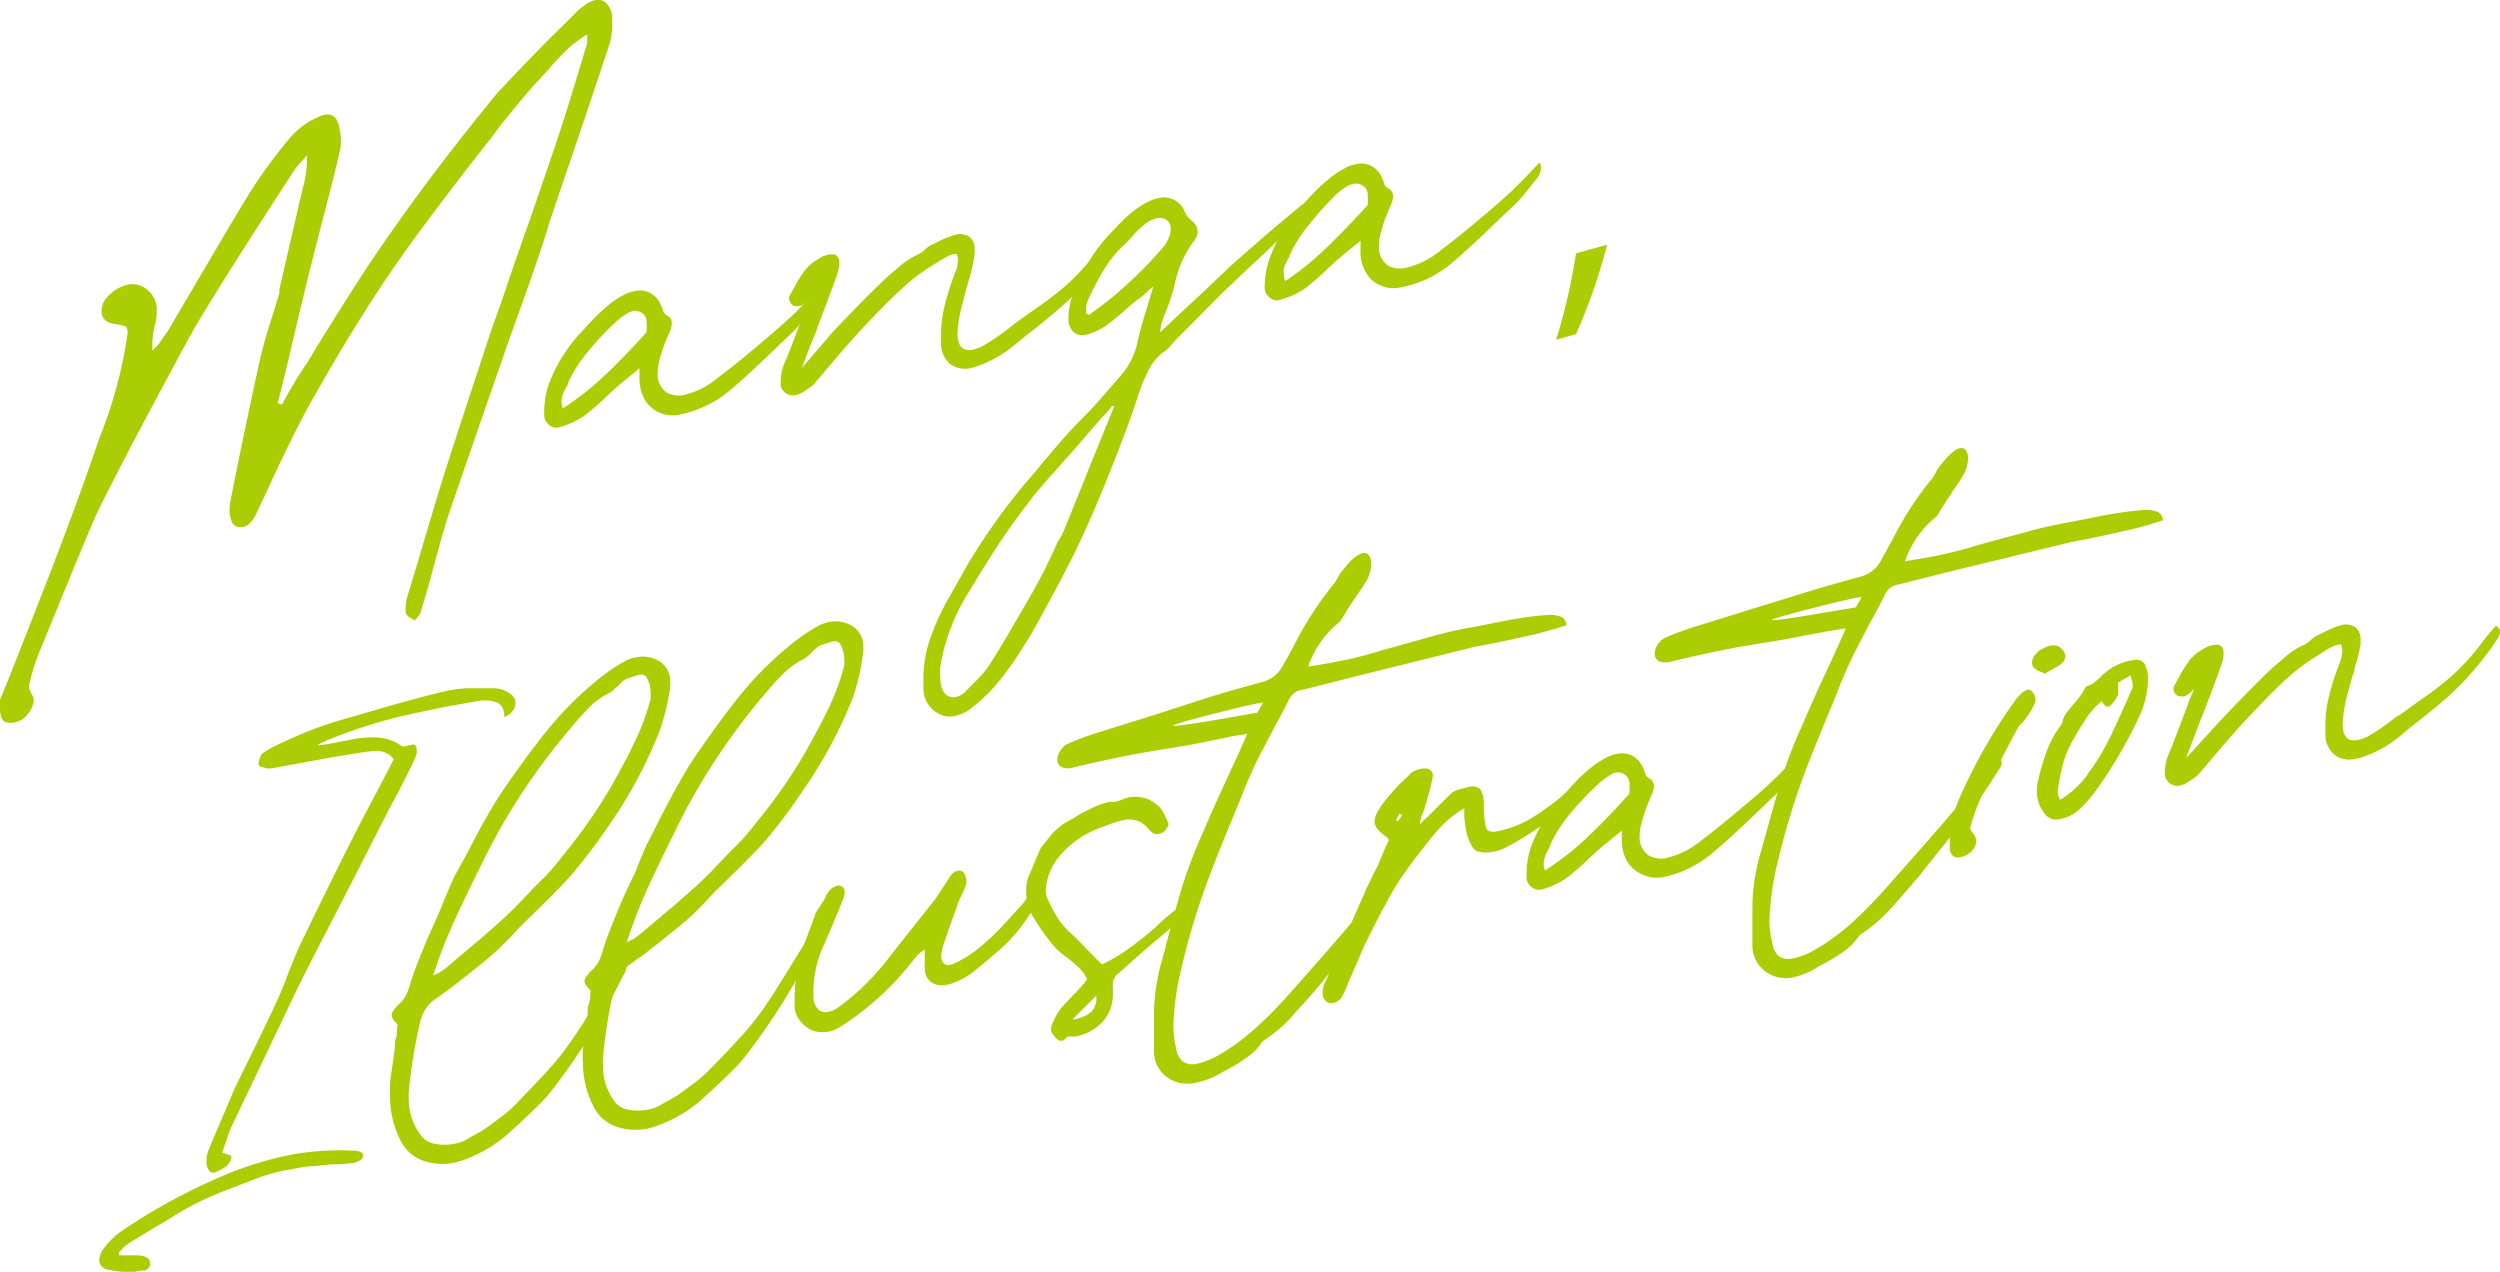 <svg xmlns="http://www.w3.org/2000/svg" viewBox="0 0 126 64.1"><defs><style>.cls-1{fill:#abcd03;}</style></defs><g id="レイヤー_2" data-name="レイヤー 2"><g id="レイヤー_2-2" data-name="レイヤー 2"><path class="cls-1" d="M0,35.69v-.24a1.06,1.06,0,0,1,0-.2c0,.06.6-1.44,1.79-4.48S4.08,24.84,5,22.1a22.65,22.65,0,0,0,1.43-5.29.5.5,0,0,0-.09-.36L6,16.36a2.09,2.09,0,0,1-.54-.12.58.58,0,0,1-.34-.55A1,1,0,0,1,5.38,15a2.38,2.38,0,0,1,.52-.44,1.92,1.92,0,0,1,.57-.22,1.08,1.08,0,0,1,.68.09,1.3,1.3,0,0,1,.75,1.26,2.61,2.61,0,0,1-.08.64,4,4,0,0,0-.14.94c0,.08,0,.22,0,.41L8,17.34c.31-.45.46-.66.44-.62L9.92,14.2c1.11-1.89,1.9-3.22,2.37-4A25.92,25.92,0,0,1,14.57,7a4,4,0,0,1,1.51-1.12,1.07,1.07,0,0,1,.32-.1q.59-.1.72.75a2.52,2.52,0,0,1,.06.6,2.13,2.13,0,0,1-.08.6c-.13.59-.39,1.61-.76,3.05-.3,1.16-.5,1.93-.59,2.3q-.24.9-1.3,5.41L14,20.32a.53.53,0,0,0,.22.06l.23-.43c.45-.78.78-1.32,1-1.61l.6-1c.79-1.27,1.48-2.36,2.07-3.28s1.2-1.81,1.83-2.69q2.1-3,5.12-6.69C25.72,4,26.64,3,27.84,1.81L29,.66A2.48,2.48,0,0,1,29.42.3,1.58,1.58,0,0,1,30,0a.62.62,0,0,1,.57.17,1.1,1.1,0,0,1,.28.71c0,.18,0,.33,0,.42a3.35,3.35,0,0,1-.12.89q-1.11,3.36-2.47,7.33l-.56,1.66c-.13.44-.3,1-.5,1.57-.52,1.54-1,2.88-1.41,4q-2.07,5.94-3.09,8.92c-.26.77-.53,1.71-.82,2.81l-.3,1.09c-.13.46-.25.86-.35,1.19a.71.71,0,0,1-.16.31l-.17.21a1.13,1.13,0,0,0-.23-.15.48.48,0,0,1-.22-.25,1,1,0,0,1,0-.3,1.62,1.62,0,0,1,.07-.47l.55-1.83c.65-2.2,1.11-3.73,1.38-4.58q.77-2.4,2.37-7.23c.16-.43.33-.91.51-1.43l.58-1.71.86-2.45c.42-1.21.79-2.3,1.13-3.29q.66-1.94,1.62-5.18a.89.89,0,0,0,.08-.34,3,3,0,0,1,0-.34,6.13,6.13,0,0,0-1,.75,13.64,13.64,0,0,0-1,1.07l-.37.4c-.42.44-.83.93-1.25,1.44l-.74.91L24.72,7Q23.13,9,21.41,11.31q-1.5,2-2.91,4.21t-2.91,4.89q-.64,1.15-1.8,3.6c-.3.67-.54,1.18-.71,1.52l-.16.35a1.53,1.53,0,0,1-.3.46.67.67,0,0,1-.38.22H12a.44.44,0,0,1-.32-.27,1.55,1.55,0,0,1-.11-.61,2.22,2.22,0,0,1,.06-.51l.4-2q.75-3.61,1.1-5.17c.11-.43.23-.89.38-1.38s.25-.79.29-.93l.28-.91a.42.42,0,0,1,0-.1.69.69,0,0,0,0-.1l1.19-5.14a5.19,5.19,0,0,0,.2-1.61l-.26.29a3.57,3.57,0,0,0-.46.59q-3,4.59-4.69,7.39c-.45.74-1.11,2-2,3.65l-.89,1.67c-.47.89-.9,1.71-1.29,2.47-.54,1.05-.92,1.8-1.13,2.27q-.93,2.2-2.73,6.62a10.44,10.44,0,0,0-.56,1.76v0a.85.85,0,0,0,.13.44.54.54,0,0,1,.11.32,1.21,1.21,0,0,1-.28.66,1.07,1.07,0,0,1-.69.45.93.93,0,0,1-.37,0C.14,36.41,0,36.14,0,35.69Z"/><path class="cls-1" d="M33.22,20.79a1.61,1.61,0,0,1-.73-.66,2.15,2.15,0,0,1-.26-1.05V19c0-.06,0-.21,0-.44-.57.47-1,.82-1.21,1l-.45.42a14.23,14.23,0,0,1-1.15,1,4.57,4.57,0,0,1-1.18.54.54.54,0,0,1-.54-.09.61.61,0,0,1-.27-.52,4.37,4.37,0,0,1,.21-1.49,7.87,7.87,0,0,1,1.72-2.75l.5-.54a10.56,10.56,0,0,1,.79-.74,4.59,4.59,0,0,1,.76-.51,1.88,1.88,0,0,1,.6-.21,1.11,1.11,0,0,1,.79.11,1.26,1.26,0,0,1,.53.65,1,1,0,0,1,.08.21.42.42,0,0,0,.17.24.43.43,0,0,1,.28.41,1.2,1.2,0,0,1-.12.47,8,8,0,0,0-.5,1.38,2.5,2.5,0,0,0-.09.66,1.08,1.08,0,0,0,.48,1,1.29,1.29,0,0,0,.91.09A4.19,4.19,0,0,0,36.23,19c.73-.54,1.71-1.35,2.94-2.41A22.61,22.61,0,0,0,40.83,15c.1-.1.23-.23.38-.4a.68.68,0,0,1,.08.31,1,1,0,0,1-.28.59l-.29.35a9.29,9.29,0,0,1-.73.85l-.64.61c-1.14,1.1-2,1.9-2.6,2.4a5.73,5.73,0,0,1-2.52,1.19A1.65,1.65,0,0,1,33.22,20.79Zm-2.75-1.86c.66-.62,1.36-1.35,2.12-2.19a4.2,4.2,0,0,0,0-.58.51.51,0,0,0-.24-.39.63.63,0,0,0-.46-.1l-.17.07a3.13,3.13,0,0,0-.65.46,13.87,13.87,0,0,0-1.42,1.5,6.74,6.74,0,0,0-1,1.56c0,.08-.08.19-.14.31a1.61,1.61,0,0,0-.15.34,1,1,0,0,0-.06.33.83.83,0,0,0,.07.34A14.24,14.24,0,0,0,30.47,18.93Z"/><path class="cls-1" d="M48.9,18.56a1.31,1.31,0,0,1-1-.2,1.37,1.37,0,0,1-.47-1q0-.34,0-.51a5.82,5.82,0,0,1,.19-1.47,12.8,12.8,0,0,1,.51-1.61,1.77,1.77,0,0,0,.15-.63,1,1,0,0,0-.06-.35,1.24,1.24,0,0,0-.43.11l-.41.23-.31.2a9.55,9.55,0,0,0-1.62,1.22c-.5.46-1.09,1.05-1.78,1.78s-1.16,1.28-1.72,1.94l-.85,1a.9.9,0,0,1-.16.17l-.24.17a2,2,0,0,1-.32.2.91.91,0,0,1-.29.1.61.61,0,0,1-.74-.7,2.61,2.61,0,0,1,.06-.52,3.29,3.29,0,0,1,.15-.44c.07-.16.13-.29.16-.37l.79-2.07c0-.09.13-.35.31-.76l-.22.2a.72.72,0,0,1-.28.17l-.09,0a.32.32,0,0,1-.33-.08.46.46,0,0,1-.11-.21.28.28,0,0,1,0-.21l.22-.39a6.39,6.39,0,0,1,.53-.87,2.27,2.27,0,0,1,.63-.56l.31-.19.3-.08c.35-.06.52.08.52.42a1.7,1.7,0,0,1-.1.56c-.18.52-.52,1.42-1,2.68,0,.12-.2.5-.43,1.11l-.36.95L42,16.7l.57-.6.37-.38.47-.48c.61-.61,1-1,1.21-1.19.39-.35.7-.61.91-.78a3.92,3.92,0,0,1,.75-.45,1.12,1.12,0,0,0,.31-.22,2.27,2.27,0,0,1,.28-.22l.32-.15a4.85,4.85,0,0,1,1-.41.86.86,0,0,1,.69.13.77.77,0,0,1,.24.62,1.49,1.49,0,0,1,0,.24A10.47,10.47,0,0,1,48.87,14c-.06.16-.12.4-.21.71l-.11.44a6.86,6.86,0,0,0-.29,1.66c0,.63.25.9.74.82a1.84,1.84,0,0,0,.52-.19,6,6,0,0,0,.7-.44c.26-.18.5-.35.72-.53l.27-.21.88-.63a17.67,17.67,0,0,0,1.55-1.17,11.47,11.47,0,0,0,1.71-1.87,5.25,5.25,0,0,1,.34-.42L56,11.8a.38.38,0,0,1,.22.31.78.78,0,0,1-.16.38,15.19,15.19,0,0,1-2.28,2.71c-.59.53-1.24,1.08-2,1.66l-.54.44a6.22,6.22,0,0,1-2.08,1.19Z"/><path class="cls-1" d="M46.54,34.73q0-.37,0-.57a6.18,6.18,0,0,1,.35-2,12.58,12.58,0,0,1,1-2.15l.88-1.56a31.66,31.66,0,0,1,2.83-4l.36-.42c.58-.7,1.06-1.27,1.46-1.73s.82-.91,1.25-1.34c.27-.26.65-.68,1.15-1.26l.65-.75a3.78,3.78,0,0,0,.89-1.85c.1-.4.18-.71.24-.91l.53-1.76-.28.24a2.74,2.74,0,0,1-.49.41,8.53,8.53,0,0,0-.7.59c-.33.29-.62.53-.86.7a3.06,3.06,0,0,1-.8.42,1.37,1.37,0,0,1-.27.08.69.69,0,0,1-.64-.15.91.91,0,0,1-.24-.7,3.65,3.65,0,0,1,.37-1.54A9.12,9.12,0,0,1,55.74,12l.51-.54a7.73,7.73,0,0,1,.79-.75,4.59,4.59,0,0,1,.76-.51,2.48,2.48,0,0,1,.64-.23,1.13,1.13,0,0,1,1.29.75,1.38,1.38,0,0,0,.35.42.69.69,0,0,1,.28.53.8.8,0,0,1-.2.5,5.29,5.29,0,0,0-.95,2.15,9.83,9.83,0,0,1-.46,1.41,6,6,0,0,0-.22.6l-.06.42,1.23-1.16c1.1-1,1.89-1.78,2.35-2.21.67-.59,1.46-1.29,2.39-2.08l1.2-1,.12.09s0,.07-.05.16a.44.44,0,0,1-.12.19c0,.11-.19.37-.56.75s-1,1-1.78,1.72S62,14.4,61.68,14.69l-2.53,2.55-.16.2a1.69,1.69,0,0,1-.19.19,2.58,2.58,0,0,0-.9,1,9.1,9.1,0,0,0-.59,1.47l-.11.32c-.27.81-.7,1.95-1.27,3.39-.44,1.1-.9,2.19-1.4,3.27-.34.74-.77,1.59-1.27,2.53l-.81,1.49c-.28.52-.55,1-.81,1.39a17.22,17.22,0,0,1-1.22,1.76,8.62,8.62,0,0,1-1.35,1.35,2.13,2.13,0,0,1-.93.48,1.18,1.18,0,0,1-.56,0A1.44,1.44,0,0,1,46.54,34.73Zm2.9-.67A5.18,5.18,0,0,0,50,33.3c.5-.77,1.2-2,2.11-3.57l.23-.43c.21-.37.45-.86.73-1.47l.19-.4c0-.07.1-.19.19-.34a3.48,3.48,0,0,0,.21-.45c.1-.24.43-1.06,1-2.46l.28-.71,1.22-3-.11,0q-.16.21-.54.6l-.59.68c-.52.62-1,1.15-1.38,1.58s-1,1.1-1.47,1.7-1,1.3-1.51,2.06c-.37.54-.89,1.35-1.55,2.45l-.22.36a10.09,10.09,0,0,0-1.41,3.77,2.37,2.37,0,0,0,0,.3,3,3,0,0,0,.07.65.71.71,0,0,0,.27.42.58.58,0,0,0,.45.09.9.9,0,0,0,.45-.24C48.94,34.57,49.21,34.3,49.44,34.06Zm5.73-18.4.31-.22a20.92,20.92,0,0,0,3.16-3A1.7,1.7,0,0,0,58.9,12a1.13,1.13,0,0,0,.1-.46.54.54,0,0,0-.11-.37.59.59,0,0,0-.58-.17,1.5,1.5,0,0,0-.6.29c-.1.08-.25.21-.44.39L57,12l-.33.33a5.85,5.85,0,0,0-1,1.21,13.74,13.74,0,0,0-.84,1.6,1.28,1.28,0,0,0-.09.34c0,.14,0,.24,0,.32l.16.07Z"/><path class="cls-1" d="M69.57,14.38a1.42,1.42,0,0,1-.73-.66,2,2,0,0,1-.27-1.05v-.09q0-.11,0-.45l-1.21,1-.45.42a14.23,14.23,0,0,1-1.15,1,4.57,4.57,0,0,1-1.18.54A.54.54,0,0,1,64,15a.6.6,0,0,1-.26-.52A4.43,4.43,0,0,1,64,13a7.87,7.87,0,0,1,1.72-2.75l.5-.54A8.64,8.64,0,0,1,67,9a4,4,0,0,1,.76-.51,1.76,1.76,0,0,1,.6-.22,1.11,1.11,0,0,1,.79.11,1.26,1.26,0,0,1,.53.65,2,2,0,0,1,.08.21.42.42,0,0,0,.17.24.43.43,0,0,1,.28.41,1.2,1.2,0,0,1-.12.47,7.8,7.8,0,0,0-.5,1.39,2.37,2.37,0,0,0-.09.65,1.1,1.1,0,0,0,.48,1,1.29,1.29,0,0,0,.91.09,4.28,4.28,0,0,0,1.73-.88c.72-.54,1.7-1.34,2.93-2.4.54-.48,1.09-1,1.66-1.62l.39-.41a.8.8,0,0,1,.07.31,1,1,0,0,1-.28.59l-.29.36a9.1,9.1,0,0,1-.73.85l-.64.6c-1.13,1.1-2,1.9-2.6,2.4a5.52,5.52,0,0,1-2.52,1.19A1.61,1.61,0,0,1,69.57,14.38Zm-2.76-1.85c.66-.63,1.36-1.36,2.12-2.19a4.37,4.37,0,0,0,0-.59.51.51,0,0,0-.24-.39.67.67,0,0,0-.46-.1L68,9.33a3.13,3.13,0,0,0-.65.46A17.44,17.44,0,0,0,66,11.29a6.94,6.94,0,0,0-1,1.57c0,.08-.08.18-.14.3a3.35,3.35,0,0,0-.15.35.86.86,0,0,0,0,.32,1,1,0,0,0,.06.34A14.16,14.16,0,0,0,66.81,12.53Z"/><path class="cls-1" d="M81,12.33a28.41,28.41,0,0,1-1.57,4.51l-1,.28a29.63,29.63,0,0,0,1-4.35Z"/><path class="cls-1" d="M6.78,64.1H6.25A4.18,4.18,0,0,1,5.51,64a.59.59,0,0,1-.38-.17A.48.48,0,0,1,5,63.51a1.11,1.11,0,0,1,.24-.6,3.85,3.85,0,0,1,.81-.81,29.55,29.55,0,0,1,4.62-2.59,18.09,18.09,0,0,1,3.6-1.23l.49-.1A13.7,13.7,0,0,1,17.94,58a.52.52,0,0,1,.28.09c.07,0,.09.13.06.25a.44.44,0,0,1-.17.16,1,1,0,0,1-.27.11l-.66.07-.47,0-.84.09c-.42,0-.82.09-1.18.16a8.77,8.77,0,0,0-1.61.41L11.36,60c-.46.18-.91.37-1.35.59s-1,.53-1.49.85L7.57,62l-1,.61a3.24,3.24,0,0,0-.33.24L6,63.12l0,.15.36,0c.32,0,.53,0,.63,0a1,1,0,0,1,.47.15.3.3,0,0,1,.09.17.45.45,0,0,1,0,.23.29.29,0,0,1-.12.14.27.27,0,0,1-.17.07A2.63,2.63,0,0,0,6.78,64.1ZM10.54,59a.68.68,0,0,1-.13-.44A1.34,1.34,0,0,1,10.5,58c.53-1.3,1-2.34,1.31-3.11q.45-.93.93-1.89c.69-1.42,1.08-2.23,1.16-2.43a15.87,15.87,0,0,0,.62-1.5c.06-.16.16-.39.28-.69s.23-.55.33-.76Q16.22,45.32,18,41.8c.36-.71,1-1.89,1.85-3.54a1,1,0,0,0-.47-.34,1.24,1.24,0,0,0-.48-.08l-.66.08-1.53.25-3,.55a.78.78,0,0,1-.29,0l-.21-.07c-.11,0-.17-.08-.18-.13a.73.73,0,0,1,.07-.31A.67.67,0,0,1,13.2,38a4.92,4.92,0,0,1,1-.56,20,20,0,0,1,3.54-1.31l1.44-.42c1.46-.42,2.57-.72,3.34-.89a6.17,6.17,0,0,1,1-.13c.34,0,.81,0,1.42,0a1.4,1.4,0,0,1,.84.33.56.56,0,0,1,.2.42.66.66,0,0,1-.15.4.92.92,0,0,1-.41.3c0-.4-.15-.65-.39-.74a1.87,1.87,0,0,0-1-.06l-.78.14c-.77.13-1.54.29-2.31.46a24.93,24.93,0,0,0-4.25,1.29,4.57,4.57,0,0,0-.7.33,5.85,5.85,0,0,0,.71-.09l1.07-.21a5.11,5.11,0,0,1,1.37-.08,2.31,2.31,0,0,1,1.13.44l.11,0,.34-.08a.3.3,0,0,1,.2,0,.35.35,0,0,1,.08.26A.7.7,0,0,1,21,38a10.25,10.25,0,0,1-.46,1l-.22.44c-.15.31-.4.76-.73,1.38l-2.37,4.64-.56,1.08c-.88,1.71-1.44,2.8-1.66,3.26l-2.81,5.89-.48,1a5.19,5.19,0,0,0-.23.57c-.06.2-.11.33-.13.39l-.15.44.46.16a.73.73,0,0,1-.22.5,2.1,2.1,0,0,1-.52.3A.28.28,0,0,1,10.54,59Z"/><path class="cls-1" d="M22.84,58.61a2.91,2.91,0,0,1-1.56-.13,2,2,0,0,1-1.09-1,4.81,4.81,0,0,1-.53-2.16,5.27,5.27,0,0,1,0-.68c0-.21.11-.82.24-1.83,0-.17,0-.34.07-.53s0-.41.08-.64c-.2-.19-.31-.35-.31-.47s.13-.33.37-.56a1.65,1.65,0,0,0,.36-.46,3.15,3.15,0,0,0,.22-.62c.11-.37.35-1,.7-1.85.07-.19.26-.62.56-1.28l.28-.64.18-.45q.35-.83.54-1.23L23.55,43c.35-.69.65-1.25.9-1.69s.5-.87.78-1.3c.86-1.26,1.64-2.33,2.35-3.2a17,17,0,0,1,2.34-2.38,9.53,9.53,0,0,1,1.62-1.13,1.65,1.65,0,0,1,.53-.17,1.58,1.58,0,0,1,1.2.22,1.19,1.19,0,0,1,.51,1,1.61,1.61,0,0,1,0,.26,11.33,11.33,0,0,1-.54,2.24,22.83,22.83,0,0,1-2.47,4.63A29.21,29.21,0,0,1,28.88,44c-.24.29-.7.77-1.37,1.44l-.4.39-.5.49c-.26.25-.48.47-.67.68a12.27,12.27,0,0,1-1.15,1.13c-.4.35-.92.77-1.55,1.26l-.32.25c-.08.07-.26.2-.56.41l-.56.41a1.85,1.85,0,0,0-.61,1,25.4,25.4,0,0,0-.59,3.61,2.73,2.73,0,0,0,0,.32,3,3,0,0,0,.65,1.88,1.09,1.09,0,0,0,.68.38,2.47,2.47,0,0,0,.94,0,1.78,1.78,0,0,0,.77-.3l.39-.21a4.06,4.06,0,0,0,.6-.38l.59-.44a5.61,5.61,0,0,0,.84-.74c.59-.6,1.05-1.09,1.39-1.46a14.17,14.17,0,0,0,1-1.18,31,31,0,0,0,1.69-2.6l.62-1a6.05,6.05,0,0,1,.39-.56,1,1,0,0,1,.43-.27.3.3,0,0,1,0,.18.79.79,0,0,1-.12.39l-.16.3a32.82,32.82,0,0,1-3.18,5.17,9,9,0,0,1-.76.93c-.27.28-.67.66-1.18,1.14l-.33.3a7,7,0,0,1-2.34,1.49A5,5,0,0,1,22.84,58.61ZM22.17,49l.27-.18.31-.27c.6-.49,1-.86,1.33-1.11l.51-.45c.57-.49,1-.89,1.31-1.2.57-.57,1-1.06,1.43-1.47s.75-.83,1.1-1.27a26.1,26.1,0,0,0,2.39-3.44c.49-.87.9-1.64,1.22-2.32a11.89,11.89,0,0,0,.75-2.06,1.19,1.19,0,0,0,0-.31,1.56,1.56,0,0,0-.2-.78.32.32,0,0,0-.36-.13,1.22,1.22,0,0,0-.25.07l-.26.08a1.28,1.28,0,0,0-.31.15,2.45,2.45,0,0,0-.28.28,1,1,0,0,0-.16.14,1.1,1.1,0,0,1-.25.19,3.87,3.87,0,0,0-1,.71c-.29.29-.65.69-1.06,1.19a32.23,32.23,0,0,0-4.14,6.23l-.25.51c-.59,1.18-1.07,2.19-1.44,3a25.24,25.24,0,0,0-1,2.61Z"/><path class="cls-1" d="M32.6,56.89A3,3,0,0,1,31,56.76a2,2,0,0,1-1.09-1,4.84,4.84,0,0,1-.53-2.16,5.27,5.27,0,0,1,0-.68c0-.21.11-.82.24-1.83,0-.17,0-.34.07-.54s.05-.4.08-.63c-.2-.19-.31-.35-.31-.47s.13-.33.38-.56a1.81,1.81,0,0,0,.35-.46,3.15,3.15,0,0,0,.22-.62c.11-.37.35-1,.7-1.85.07-.19.26-.62.56-1.28L32,44l.18-.45c.23-.56.41-1,.55-1.24l.55-1.09c.36-.68.65-1.24.9-1.68s.5-.88.78-1.3c.86-1.26,1.64-2.33,2.35-3.21a17.48,17.48,0,0,1,2.34-2.37,9.53,9.53,0,0,1,1.62-1.13,1.94,1.94,0,0,1,.53-.18,1.58,1.58,0,0,1,1.2.23,1.19,1.19,0,0,1,.51,1,1.72,1.72,0,0,1,0,.26A11.33,11.33,0,0,1,43,35.12a22.83,22.83,0,0,1-2.47,4.63,29.21,29.21,0,0,1-1.87,2.52c-.24.29-.7.77-1.37,1.44l-.4.39-.5.49c-.26.25-.48.47-.67.68a13.5,13.5,0,0,1-1.14,1.13q-.62.52-1.56,1.26l-.32.25a6.42,6.42,0,0,1-.56.41l-.56.41a1.78,1.78,0,0,0-.6,1,23.94,23.94,0,0,0-.59,3.6,1.52,1.52,0,0,0,0,.33A3,3,0,0,0,31,55.55a1.09,1.09,0,0,0,.68.38,2.47,2.47,0,0,0,.94,0,1.78,1.78,0,0,0,.77-.3l.39-.21a5.15,5.15,0,0,0,.6-.38l.59-.44a6.16,6.16,0,0,0,.84-.74c.59-.6,1.06-1.09,1.39-1.46a14.17,14.17,0,0,0,1-1.18c.45-.6,1-1.47,1.69-2.6l.62-1a6.05,6.05,0,0,1,.39-.56.94.94,0,0,1,.43-.27.3.3,0,0,1,0,.18.79.79,0,0,1-.12.39l-.16.3a32.82,32.82,0,0,1-3.18,5.17,9,9,0,0,1-.76.93c-.27.28-.67.66-1.18,1.14l-.33.3a6.72,6.72,0,0,1-2.34,1.48A3.8,3.8,0,0,1,32.6,56.89Zm-.67-9.57a2.43,2.43,0,0,0,.27-.19l.31-.26c.6-.49,1-.86,1.33-1.11l.51-.45c.57-.49,1-.89,1.31-1.2.57-.57,1-1.06,1.43-1.47s.75-.83,1.1-1.27a26.1,26.1,0,0,0,2.39-3.44c.49-.87.9-1.64,1.22-2.32a11.89,11.89,0,0,0,.75-2.06,1.19,1.19,0,0,0,0-.31,1.56,1.56,0,0,0-.2-.78.32.32,0,0,0-.36-.13,1.22,1.22,0,0,0-.25.07l-.26.08a.84.84,0,0,0-.3.15,1.86,1.86,0,0,0-.29.28l-.16.14a.83.83,0,0,1-.25.18,3.91,3.91,0,0,0-1,.72c-.29.29-.65.68-1.06,1.18a32.58,32.58,0,0,0-4.14,6.24l-.25.51c-.59,1.18-1.07,2.19-1.44,3a25.24,25.24,0,0,0-1,2.61Z"/><path class="cls-1" d="M41.71,52a1.38,1.38,0,0,1-.81-.09,1.47,1.47,0,0,1-.6-.5,1.15,1.15,0,0,1-.25-.66c0-.11,0-.27,0-.5a8.38,8.38,0,0,1,.61-3l.42-1.14c0-.09.11-.21.21-.38l.14-.22a1.28,1.28,0,0,0,.16-.26l.06-.13a.44.44,0,0,1,.06-.1.76.76,0,0,1,.5-.38.23.23,0,0,1,.15,0,.33.33,0,0,1,.21.34.81.81,0,0,1-.08.34c-.19.49-.5,1.23-.93,2.23A5.59,5.59,0,0,0,41,50.21a.85.85,0,0,0,.22.64.54.54,0,0,0,.52.15,1.34,1.34,0,0,0,.57-.27,12.43,12.43,0,0,0,2.32-2.24l.83-1.06,1.65-2.08c.09-.12.22-.31.39-.58l.28-.43q.24-.42.48-.45a.33.33,0,0,1,.18,0,.34.34,0,0,1,.19.2.74.74,0,0,1,.08.34.56.56,0,0,1-.05.23,2.66,2.66,0,0,1-.17.4c-.07.14-.13.28-.19.42a3.68,3.68,0,0,0-.12.36c-.16.41-.37,1-.64,1.81a2.34,2.34,0,0,0-.1.51.52.52,0,0,0,.11.38.38.38,0,0,0,.34.09l.2-.07a5.63,5.63,0,0,0,1.26-.79,11.77,11.77,0,0,0,1.23-1.16c.44-.47.76-.84,1-1.1a7.57,7.57,0,0,0,.66-1.07.68.68,0,0,1,.12-.13,1,1,0,0,0,.15-.13.39.39,0,0,1,.14.3,1,1,0,0,1,0,.23,1.44,1.44,0,0,1-.06.17,2.52,2.52,0,0,1-.18.38l-.17.31q-.53.82-.87,1.26a7.66,7.66,0,0,1-.95,1c-.52.47-1,.85-1.32,1.12a4.21,4.21,0,0,1-1.16.63l-.26.06a1,1,0,0,1-.74-.13.85.85,0,0,1-.33-.66,2.31,2.31,0,0,1,0-.39l0-.61a1.89,1.89,0,0,0-.5.44l-.26.33a14.43,14.43,0,0,1-3.48,3.12A1.7,1.7,0,0,1,41.71,52Z"/><path class="cls-1" d="M53.61,52.43a.37.37,0,0,1-.26,0,1.29,1.29,0,0,1-.17-.16.33.33,0,0,0-.1-.12.5.5,0,0,1-.11-.27.87.87,0,0,1,.07-.29c.05-.1.08-.18.1-.22a3.13,3.13,0,0,1,.36-.58l.54-.59a6.57,6.57,0,0,0,.63-.68l.12-.17a1.87,1.87,0,0,0-.39-.56,7.38,7.38,0,0,0-.6-.51,4,4,0,0,1-.75-.67l-.23-.3A9.51,9.51,0,0,1,52,46.08a2.49,2.49,0,0,1-.28-1.23,1.92,1.92,0,0,1,.2-.85l.14-.33c.15-.38.25-.61.29-.69a1.18,1.18,0,0,1,.22-.39l.22-.27a3.39,3.39,0,0,1,.8-.79l.52-.3a9.36,9.36,0,0,1,1-.54,3.09,3.09,0,0,1,.86-.28l.2,0a1.27,1.27,0,0,0,.4-.12,1.92,1.92,0,0,1,.37-.11,1.64,1.64,0,0,1,1.37.38,1,1,0,0,1,.3.36,5.19,5.19,0,0,1,.29.61l0,0a.45.45,0,0,1-.08.19.8.8,0,0,1-.16.19.48.48,0,0,1-.26.12A.4.4,0,0,1,58,41.9l-.18-.2a1.46,1.46,0,0,0-.25-.21,1.23,1.23,0,0,0-.92-.16,4.51,4.51,0,0,0-.63.18l-.48.18a4.81,4.81,0,0,0-2,1.3,3,3,0,0,0-.83,1.78v.11a.9.9,0,0,0,.06.36,8,8,0,0,0,.52,1,3.69,3.69,0,0,0,.56.68c.24.22.59.56,1,1,.15.15.38.39.69.69A9.16,9.16,0,0,0,57,47.73c.45-.34,1-.75,1.48-1.23A12.23,12.23,0,0,1,60,45.32a1.51,1.51,0,0,1,.41-.23c.09,0,.06.08-.09.29a7.2,7.2,0,0,1-.67.77c-.3.3-.6.58-.89.83l-1.18,1-1.19,1.06a.75.75,0,0,0-.3.71l0,.27a2.12,2.12,0,0,1-.48,1.44,2.5,2.5,0,0,1-1.4.78l-.15,0h-.11l-.14,0ZM55,51a1,1,0,0,0,.25-.82l-.64.64-.56.56A1.72,1.72,0,0,0,55,51Z"/><path class="cls-1" d="M60.21,54.58a1.75,1.75,0,0,1-1.56-.43A1.62,1.62,0,0,1,58.16,53c0-.26,0-.49,0-.69s0-.36,0-.49,0-.44,0-.79a10.21,10.21,0,0,1,.44-2.75L59,46.74c.29-1.05.51-1.84.68-2.36a26.1,26.1,0,0,1,1-2.54c.36-.85.76-1.73,1.18-2.64s.74-1.6,1-2.21l-.72.11L61,37.34l-1.19.23-2,.33-.5.09c-.93.17-2,.4-3.18.68a.86.86,0,0,1-.6,0,.4.4,0,0,1-.24-.38.85.85,0,0,1,.17-.48.92.92,0,0,1,.41-.35,16.23,16.23,0,0,1,1.66-.6L58.28,36,61,35.12l1-.3.72-.2.9-.25a1.59,1.59,0,0,0,1-.76s.1-.19.26-.46l.36-.66a17.06,17.06,0,0,1,2-3.08,2.61,2.61,0,0,0,.18-.29,2.11,2.11,0,0,1,.16-.27l.37-.44a2.66,2.66,0,0,1,.39-.37,1,1,0,0,1,.3-.15A.29.29,0,0,1,69,28a.61.61,0,0,1,.11.4,1.88,1.88,0,0,1-.21.82,8.84,8.84,0,0,1-.53.8,3.5,3.5,0,0,1-.27.4l-.2.32-.15.25-.12.2a.78.78,0,0,1-.18.21,4.86,4.86,0,0,0-1.52,2.2L67,33.42l1-.2c.4-.09,1-.24,1.7-.46l.44-.12L72.43,32c.62-.16,1.18-.29,1.68-.37l.37-.07c.81-.16,1.34-.27,1.6-.31A15.7,15.7,0,0,1,77.92,31a1.64,1.64,0,0,1,.79.1.52.52,0,0,1,.24.41,19.31,19.31,0,0,1-2,.55c-1,.22-1.81.4-2.59.53L68,34.17l-.58.15-1.79.45a.76.76,0,0,0-.41.17,1.16,1.16,0,0,0-.29.38c-.11.24-.36.71-.74,1.41l-.75,1.43c-.31.63-.65,1.4-1,2.31q-1,2.39-1.44,3.57a36.51,36.51,0,0,0-1.55,5.17,13.35,13.35,0,0,0-.31,2.48,5.47,5.47,0,0,0,.15,1.21,1,1,0,0,0,.35.62.93.93,0,0,0,.69.09,3.75,3.75,0,0,0,1-.38,10.49,10.49,0,0,0,1.88-1.35,21,21,0,0,0,1.81-1.83q1.92-2.16,3.24-3.71.24-.27,1.32-1.62l.76-.95.13-.14.12-.12a.32.32,0,0,1,.22.29.61.61,0,0,1-.17.36,28,28,0,0,1-2,2.82c-.85,1.07-1.53,1.91-2,2.52l-.32.37c-.51.61-1,1.1-1.31,1.48a7.78,7.78,0,0,1-1.18,1l-.12.08a.38.38,0,0,0-.11.11,3,3,0,0,1-.71.72,7.7,7.7,0,0,1-.77.5l-.52.28A3.93,3.93,0,0,1,60.21,54.58ZM63.5,35.69a1.15,1.15,0,0,0,.15-.29c-.52.09-1.47.31-2.85.67s-1.9.53-1.57.51.85-.1,1.83-.26l2.31-.4Z"/><path class="cls-1" d="M66.79,50.42a.54.54,0,0,1-.13-.37V50a1.57,1.57,0,0,1,.06-.35l.22-.48c.09-.22.2-.46.31-.7s.23-.5.34-.78l1.2-2.72a3.22,3.22,0,0,1,.21-.45l.16-.34c.17-.35.28-.55.31-.61L69.7,43l.3-.66-.08-.13a2.38,2.38,0,0,1-.48-.41.6.6,0,0,1-.16-.4.83.83,0,0,1,.1-.38,3.3,3.3,0,0,1,.31-.51,10,10,0,0,1,1.22-1.34s.1-.09.25-.25a1.3,1.3,0,0,1,.64-.19.45.45,0,0,1,.33.12.37.37,0,0,1,.07.35,12.4,12.4,0,0,1-.39,1.48c0,.09-.07.22-.14.39a1.37,1.37,0,0,0-.1.47,4.62,4.62,0,0,1,.4-.39l.88-.88.24-.23a.78.78,0,0,1,.34-.22l.31-.09.31-.07a.59.59,0,0,1,.55.11,1.31,1.31,0,0,1,.18.79q0,.54.09,1c0,.18.09.29.19.33a.83.83,0,0,0,.43,0,5.3,5.3,0,0,0,1.62-.61,13.7,13.7,0,0,0,1.65-1.18,1,1,0,0,1,.33-.21c.09,0,.18,0,.26.17a2.81,2.81,0,0,1-.48.61c-.2.18-.45.39-.76.63a15.43,15.43,0,0,1-2.23,1.42,2,2,0,0,1-.59.2,1.69,1.69,0,0,1-.78,0c-.2,0-.4-.33-.57-.85a6.44,6.44,0,0,1-.14-.89l0-.44a4.77,4.77,0,0,0-1,.75,9.45,9.45,0,0,0-.75.84c-.21.28-.36.46-.43.55a21,21,0,0,0-1.35,1.9c-.51.89-1,1.84-1.49,2.84l-.81,1.87-.15.38-.17.34a.65.65,0,0,1-.42.33A.41.41,0,0,1,66.79,50.42Zm3.88-9.33L70.54,41l-.19.33.11.06Z"/><path class="cls-1" d="M82.75,44.06A1.61,1.61,0,0,1,82,43.4a2.15,2.15,0,0,1-.26-1v-.1c0-.06,0-.21,0-.44-.57.47-1,.81-1.21,1l-.45.41a12.44,12.44,0,0,1-1.15,1,4.22,4.22,0,0,1-1.18.55.56.56,0,0,1-.54-.1.6.6,0,0,1-.27-.51,4.33,4.33,0,0,1,.21-1.49A7.78,7.78,0,0,1,78.86,40l.5-.54a7.65,7.65,0,0,1,.79-.74,4.21,4.21,0,0,1,.76-.51,2.08,2.08,0,0,1,.6-.22,1.18,1.18,0,0,1,.78.11,1.27,1.27,0,0,1,.54.65,2,2,0,0,1,.08.21.42.42,0,0,0,.17.24.47.47,0,0,1,.28.42,1.12,1.12,0,0,1-.13.47,8.5,8.5,0,0,0-.49,1.38,2.11,2.11,0,0,0-.1.66,1.08,1.08,0,0,0,.48,1,1.27,1.27,0,0,0,.92.1,4.31,4.31,0,0,0,1.72-.88c.73-.55,1.7-1.35,2.94-2.41.53-.48,1.09-1,1.66-1.62l.38-.4a.67.67,0,0,1,.08.3,1,1,0,0,1-.28.6l-.29.35a9.29,9.29,0,0,1-.73.85l-.64.61c-1.14,1.1-2,1.89-2.61,2.39a5.56,5.56,0,0,1-2.51,1.2A1.72,1.72,0,0,1,82.75,44.06ZM80,42.2c.66-.62,1.36-1.35,2.12-2.19a3.07,3.07,0,0,0,0-.59.55.55,0,0,0-.24-.39.6.6,0,0,0-.45-.09.88.88,0,0,0-.17.06,3.54,3.54,0,0,0-.66.47A16.17,16.17,0,0,0,79.14,41a7,7,0,0,0-1,1.56c0,.08-.07.18-.13.31a1.42,1.42,0,0,0-.15.34,1,1,0,0,0-.06.32.8.8,0,0,0,.07.34A14.16,14.16,0,0,0,80,42.2Z"/><path class="cls-1" d="M90.37,49.26a1.72,1.72,0,0,1-1.55-.43,1.63,1.63,0,0,1-.5-1.18q0-.39,0-.69v-.49c0-.17,0-.44,0-.79a10.17,10.17,0,0,1,.43-2.75l.42-1.51c.29-1.05.52-1.84.68-2.36a24.18,24.18,0,0,1,1-2.54c.36-.85.75-1.73,1.18-2.64s.73-1.6,1-2.21l-.71.11L91.12,32l-1.2.23-2,.33-.5.09q-1.39.26-3.18.69a1,1,0,0,1-.6,0,.4.4,0,0,1-.24-.39.84.84,0,0,1,.16-.48,1,1,0,0,1,.41-.35c.48-.2,1-.4,1.67-.6l2.76-.86,2.76-.85,1-.3.71-.2.9-.25a1.57,1.57,0,0,0,1-.76l.26-.46.36-.66a16.55,16.55,0,0,1,2-3.08,2.61,2.61,0,0,0,.18-.29,1.35,1.35,0,0,1,.16-.27c.11-.15.23-.29.36-.44a2.7,2.7,0,0,1,.4-.37.67.67,0,0,1,.3-.14.27.27,0,0,1,.29.1.68.68,0,0,1,.11.4,1.77,1.77,0,0,1-.22.82,7.09,7.09,0,0,1-.53.8,3.61,3.61,0,0,1-.26.4l-.2.32-.16.25-.11.2a.78.78,0,0,1-.18.21,4.86,4.86,0,0,0-1.52,2.2l1.05-.18c.46-.08.79-.15,1-.2.4-.09,1-.24,1.71-.46l.43-.12,2.3-.62c.62-.16,1.18-.28,1.68-.37l.37-.07c.8-.16,1.34-.27,1.6-.31a15.6,15.6,0,0,1,1.83-.25,1.69,1.69,0,0,1,.8.1.57.57,0,0,1,.24.41,18.27,18.27,0,0,1-2,.55c-.95.22-1.82.4-2.59.54l-6.38,1.55-.59.15-1.78.45a.89.89,0,0,0-.42.17,1.29,1.29,0,0,0-.28.38c-.12.25-.36.72-.75,1.41l-.74,1.43c-.31.63-.66,1.4-1,2.31-.66,1.59-1.15,2.78-1.45,3.57a38.3,38.3,0,0,0-1.55,5.17,14.37,14.37,0,0,0-.31,2.48,5,5,0,0,0,.16,1.21,1,1,0,0,0,.35.63.94.94,0,0,0,.69.08,3.58,3.58,0,0,0,1-.38,10.92,10.92,0,0,0,1.89-1.35,22.41,22.41,0,0,0,1.8-1.83Q97,42.57,98.35,41l1.32-1.62.76-.95a.79.79,0,0,1,.13-.14.54.54,0,0,0,.11-.12.31.31,0,0,1,.22.29.61.61,0,0,1-.17.36,26.42,26.42,0,0,1-2,2.82c-.84,1.07-1.53,1.91-2,2.52l-.33.38c-.51.6-.94,1.09-1.3,1.47a8.29,8.29,0,0,1-1.18,1l-.13.08a.33.33,0,0,0-.1.11,3.24,3.24,0,0,1-.71.72,6.8,6.8,0,0,1-.78.5c-.25.14-.42.24-.52.28A3.85,3.85,0,0,1,90.37,49.26Zm3.3-18.89a1.15,1.15,0,0,0,.15-.29c-.52.09-1.47.31-2.85.67s-1.91.53-1.58.51.85-.1,1.83-.26l2.32-.39A1.55,1.55,0,0,1,93.67,30.37Z"/><path class="cls-1" d="M98.44,43.15a.58.58,0,0,1-.17-.42A6,6,0,0,1,98.86,40a27.1,27.1,0,0,1,2.65-4.62,2.34,2.34,0,0,1,.34-.4.8.8,0,0,1,.35-.22.22.22,0,0,1,.2.08.7.7,0,0,1,.17.28.51.51,0,0,1,0,.29,3.9,3.9,0,0,1-.53.87.89.89,0,0,1-.17.19.92.92,0,0,0-.17.21l-.53,1c-.47.91-.77,1.47-.88,1.66a8.79,8.79,0,0,0-1,2.44l.18.26a.59.59,0,0,1,.13.36.72.72,0,0,1-.24.51,1.11,1.11,0,0,1-.57.29A.45.45,0,0,1,98.44,43.15Zm4.35-9.32a.85.85,0,0,1-.28-.18.35.35,0,0,1-.1-.24.69.69,0,0,1,.15-.39,1,1,0,0,1,.36-.31,1.68,1.68,0,0,1,.47-.18h.22a.59.59,0,0,1,.32.2.51.51,0,0,1,.16.33.49.49,0,0,1-.09.28,1.07,1.07,0,0,1-.25.22l-.69.39Z"/><path class="cls-1" d="M103,40.93a1.68,1.68,0,0,1-.34-1.06,2.2,2.2,0,0,1,.06-.53,11.26,11.26,0,0,1,.47-1.57,5.25,5.25,0,0,1,.74-1.3,1.15,1.15,0,0,1,.18-.48c.1-.14.24-.31.42-.53a3.5,3.5,0,0,0,.52-.71.29.29,0,0,1,.18-.19,1,1,0,0,0,.31-.15l.22-.19.12-.12a4,4,0,0,1,.38-.32,2.74,2.74,0,0,1,1.35-.52.46.46,0,0,1,.49.23,1.61,1.61,0,0,1,.16.77,4.67,4.67,0,0,1-.51,2,23.23,23.23,0,0,1-2.1,3.56,6.47,6.47,0,0,1-.88,1,2,2,0,0,1-1,.47A.71.71,0,0,1,103,40.93Zm2.19-1.88a10.65,10.65,0,0,0,1.09-1.76c.32-.64.71-1.5,1.19-2.6a.67.67,0,0,0,0-.33,1.61,1.61,0,0,1-.08-.32l-.33.18-.31.19,0,.39a.53.53,0,0,1,0,.2,1.54,1.54,0,0,1-.45.61l-.08,0a.16.16,0,0,1-.16-.08l-.14-.19,0,0a4.33,4.33,0,0,0-.69.74q-.27.39-.63,1l-.17.3a5.24,5.24,0,0,0-.44,1.07,10.64,10.64,0,0,0-.26,1.28.52.52,0,0,0,0,.31c0,.12.08.21.11.27A5,5,0,0,0,105.21,39.05Z"/><path class="cls-1" d="M118.67,38.25a1.22,1.22,0,0,1-1-.2,1.34,1.34,0,0,1-.47-1q0-.34,0-.51a5.82,5.82,0,0,1,.19-1.47,12.8,12.8,0,0,1,.51-1.61,1.86,1.86,0,0,0,.15-.64,1,1,0,0,0-.06-.34,1.05,1.05,0,0,0-.43.11,2.82,2.82,0,0,0-.41.23l-.31.2a10,10,0,0,0-1.62,1.21c-.5.46-1.09,1.06-1.78,1.79s-1.16,1.28-1.72,1.93l-.85,1-.16.17-.24.17-.32.2a1.25,1.25,0,0,1-.29.1.59.59,0,0,1-.42-.06.64.64,0,0,1-.33-.64,2.93,2.93,0,0,1,.07-.53,3.22,3.22,0,0,1,.15-.43c.07-.17.13-.29.16-.37l.79-2.08c0-.09.13-.34.31-.76l-.22.2a.93.93,0,0,1-.28.18l-.09,0q-.24,0-.33-.09a.35.35,0,0,1-.11-.2.28.28,0,0,1,0-.21l.22-.39a6.39,6.39,0,0,1,.53-.87,2.15,2.15,0,0,1,.63-.57l.31-.18a1.21,1.21,0,0,1,.3-.08c.35-.07.52.07.52.41a1.59,1.59,0,0,1-.11.57q-.26.78-1,2.67c-.05.13-.2.5-.43,1.12l-.36.94,1.68-1.84.57-.6.37-.39c.21-.2.36-.36.47-.48.61-.61,1-1,1.21-1.19.39-.35.7-.6.91-.78a3.44,3.44,0,0,1,.75-.44,1.67,1.67,0,0,0,.31-.22,1.57,1.57,0,0,1,.28-.22l.32-.15a4.36,4.36,0,0,1,1-.41.82.82,0,0,1,.69.13.76.76,0,0,1,.24.62,1.63,1.63,0,0,1,0,.24,9.35,9.35,0,0,1-.3,1.19c0,.16-.11.39-.2.71l-.11.43a6.93,6.93,0,0,0-.29,1.67c0,.63.25.9.74.81a2.15,2.15,0,0,0,.52-.18,7.7,7.7,0,0,0,.7-.44c.25-.18.5-.36.72-.54L121,36l.88-.64a17.67,17.67,0,0,0,1.55-1.17,11.08,11.08,0,0,0,1.71-1.87l.34-.42.31-.36a.37.37,0,0,1,.22.31.82.82,0,0,1-.16.38,15.56,15.56,0,0,1-2.28,2.71q-.89.8-2,1.65l-.54.45A6,6,0,0,1,119,38.18,1.56,1.56,0,0,1,118.67,38.25Z"/></g></g></svg>